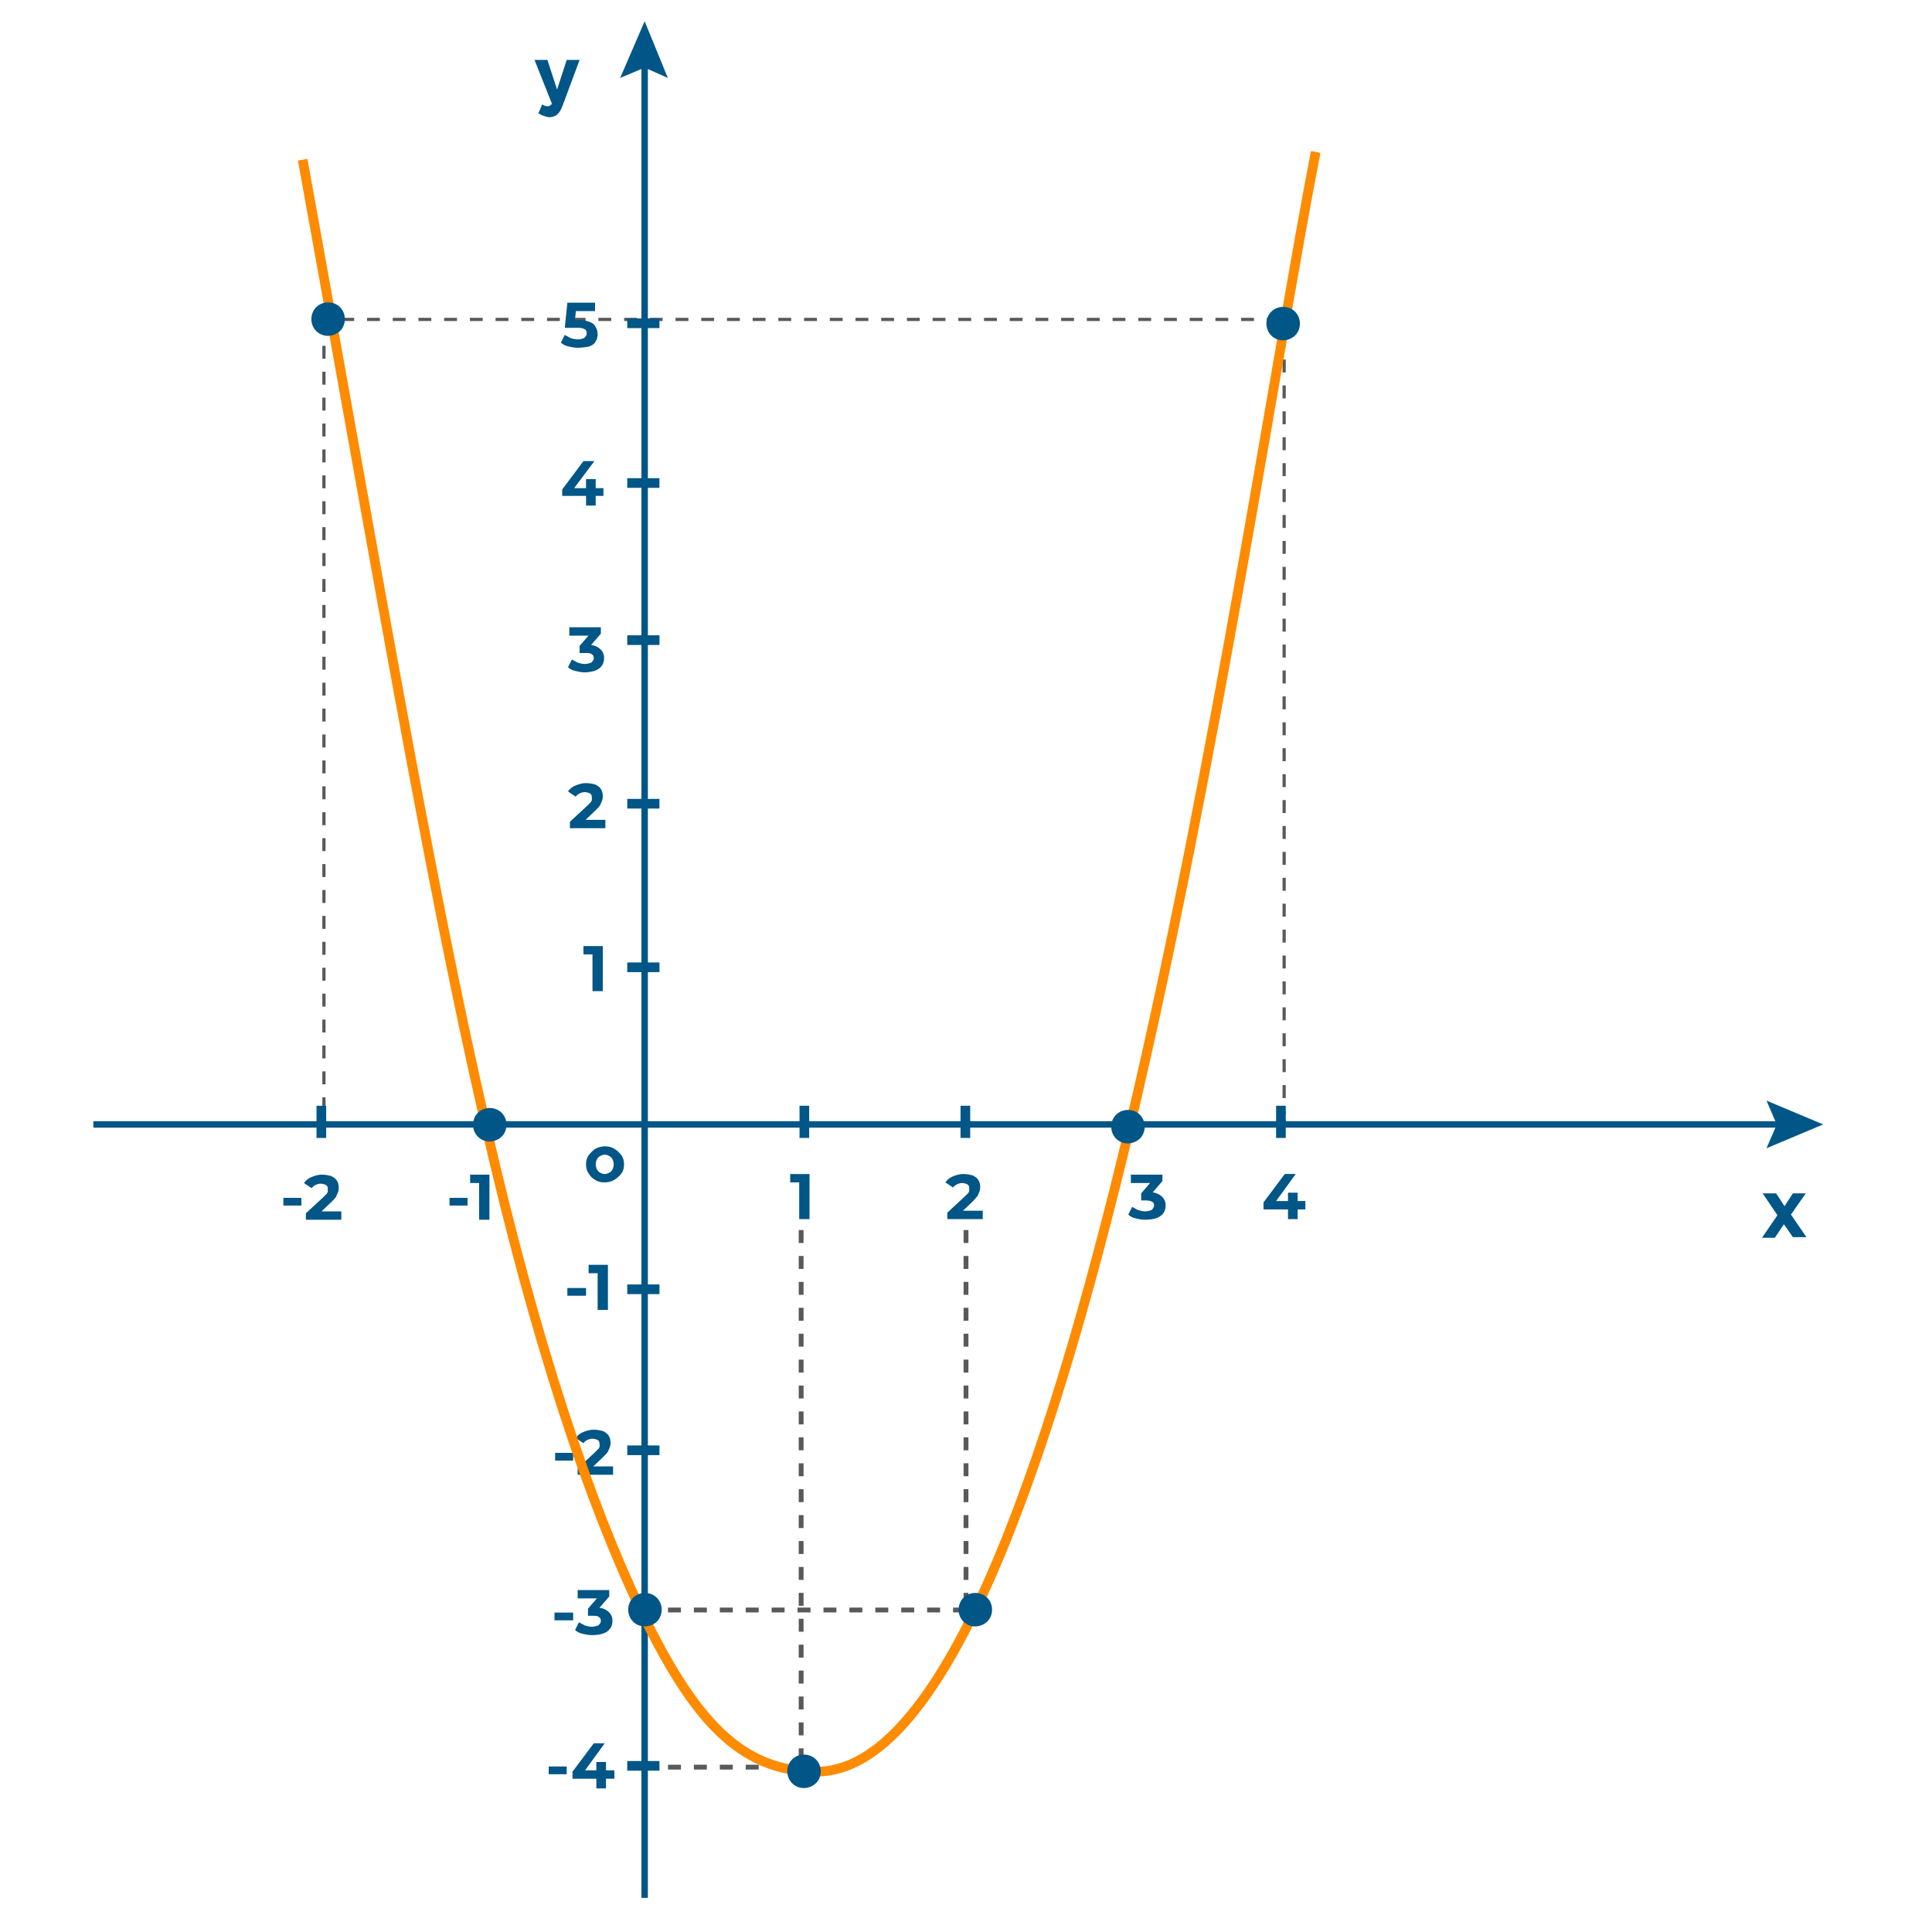 <?xml version="1.0" encoding="utf-8"?>
<!-- Generator: Adobe Illustrator 26.5.0, SVG Export Plug-In . SVG Version: 6.00 Build 0)  -->
<svg version="1.1" id="Camada_1" xmlns="http://www.w3.org/2000/svg" xmlns:xlink="http://www.w3.org/1999/xlink" x="0px" y="0px"
	 viewBox="0 0 300 300" style="enable-background:new 0 0 300 300;" xml:space="preserve">
<style type="text/css">
	.st0{display:none;fill:#EEEEEE;fill-opacity:0.5;}
	.st1{fill:none;stroke:#58595B;stroke-width:0.75;stroke-miterlimit:10;stroke-dasharray:2.012,2.012;}
	.st2{display:none;}
	.st3{display:inline;}
	.st4{fill:none;stroke:#58595B;stroke-width:0.5;stroke-miterlimit:10;}
	.st5{fill:none;stroke:#58595B;stroke-width:0.5;stroke-miterlimit:10;stroke-dasharray:2.067,2.067;}
	.st6{fill:none;stroke:#58595B;stroke-width:0.5;stroke-miterlimit:10;stroke-dasharray:1.927,1.927;}
	.st7{fill:none;}
	.st8{fill:none;stroke:#58595B;stroke-width:0.5;stroke-miterlimit:10;stroke-dasharray:1.996,1.996;}
	.st9{fill:none;stroke:#58595B;stroke-width:0.5;stroke-miterlimit:10;stroke-dasharray:2.012,2.012;}
	.st10{fill:none;stroke:#005686;stroke-miterlimit:10;}
	.st11{fill:#005686;}
	.st12{enable-background:new    ;}
	.st13{fill:none;stroke:#FF8B00;stroke-width:1.5;stroke-miterlimit:10;}
	.st14{fill:none;stroke:#005686;stroke-width:1.5;stroke-miterlimit:10;}
</style>
<rect class="st0" width="300" height="300"/>
<line class="st1" x1="124.4" y1="191" x2="124.4" y2="275"/>
<line class="st1" x1="150" y1="191" x2="150" y2="254.1"/>
<g class="st2">
	<g class="st3">
		<polyline class="st4" points="115.4,224.1 115.4,225.1 114.4,225.1 		"/>
		<line class="st5" x1="112.3" y1="225.1" x2="72" y2="225.1"/>
		<polyline class="st4" points="71,225.1 70,225.1 70,224.1 		"/>
		<line class="st6" x1="70" y1="222.2" x2="70" y2="180.8"/>
		<polyline class="st4" points="70,179.8 70,178.8 71,178.8 		"/>
		<line class="st5" x1="73.1" y1="178.8" x2="113.4" y2="178.8"/>
		<polyline class="st4" points="114.4,178.8 115.4,178.8 115.4,179.8 		"/>
		<line class="st6" x1="115.4" y1="181.7" x2="115.4" y2="223.1"/>
	</g>
</g>
<line class="st1" x1="99.7" y1="274.4" x2="124.4" y2="274.4"/>
<line class="st1" x1="99.7" y1="250" x2="150" y2="250"/>
<g>
	<path class="st7" d="M210.3,251.6"/>
</g>
<g>
	<g>
		<polyline class="st4" points="199.4,173.9 199.4,174.6 198.5,174.6 		"/>
		<line class="st8" x1="196.8" y1="174.6" x2="52.1" y2="174.6"/>
		<polyline class="st4" points="51.2,174.6 50.3,174.6 50.3,173.9 		"/>
		<line class="st9" x1="50.3" y1="172.4" x2="50.3" y2="51"/>
		<polyline class="st4" points="50.3,50.3 50.3,49.6 51.2,49.6 		"/>
		<line class="st8" x1="53" y1="49.6" x2="197.6" y2="49.6"/>
		<polyline class="st4" points="198.5,49.6 199.4,49.6 199.4,50.3 		"/>
		<line class="st9" x1="199.4" y1="51.8" x2="199.4" y2="173.1"/>
	</g>
</g>
<g>
	<line class="st7" x1="100.1" y1="3.3" x2="100.1" y2="294.7"/>
	<g>
		<line class="st10" x1="100.1" y1="9.3" x2="100.1" y2="294.7"/>
		<g>
			<polygon class="st11" points="96.3,12.1 100.1,10.5 103.7,12.1 100.1,3.3 			"/>
		</g>
	</g>
</g>
<g>
	<line class="st7" x1="283.1" y1="174.6" x2="14.5" y2="174.6"/>
	<g>
		<line class="st10" x1="277.1" y1="174.6" x2="14.5" y2="174.6"/>
		<g>
			<polygon class="st11" points="274.3,170.9 275.9,174.6 274.3,178.3 283.1,174.6 			"/>
		</g>
	</g>
</g>
<g>
	<path class="st11" d="M83.6,17.6l0.6-1.4c0.2,0.2,0.6,0.3,0.8,0.3c0.3,0,0.5-0.1,0.7-0.4l-2.7-6.8h2l1.5,4.6l1.5-4.6h2l-2.6,7
		c-0.5,1.4-1.1,1.9-2.2,1.9C84.6,18.1,84.1,17.9,83.6,17.6z"/>
</g>
<g>
	<path class="st11" d="M277,190.1l-1.4,2.1h-2l2.4-3.5l-2.3-3.4h2.1l1.3,2l1.3-2h2l-2.3,3.3l2.4,3.5h-2.1L277,190.1z"/>
</g>
<g class="st12">
	<path class="st11" d="M124.1,189.3v-6.4l0.7,0.7h-2.1v-1.3h3v7H124.1z"/>
</g>
<g class="st12">
	<path class="st11" d="M69.8,187.2V186h2.8v1.2H69.8z"/>
	<path class="st11" d="M74.4,189.4V183l0.7,0.7H73v-1.3h3v7H74.4z"/>
</g>
<g class="st12">
	<path class="st11" d="M44,187.2V186h2.8v1.2H44z"/>
	<path class="st11" d="M47.5,189.4v-1l2.7-2.5c0.2-0.2,0.4-0.4,0.5-0.5c0.1-0.1,0.2-0.3,0.2-0.4s0-0.3,0-0.4c0-0.3-0.1-0.5-0.3-0.6
		s-0.5-0.2-0.8-0.2c-0.3,0-0.6,0.1-0.8,0.2s-0.5,0.3-0.6,0.5l-1.2-0.8c0.3-0.4,0.6-0.7,1.1-0.9s1-0.4,1.7-0.4c0.5,0,1,0.1,1.4,0.2
		c0.4,0.2,0.7,0.4,0.9,0.7c0.2,0.3,0.3,0.7,0.3,1.1c0,0.2,0,0.4-0.1,0.7c-0.1,0.2-0.2,0.5-0.3,0.7s-0.4,0.5-0.7,0.8l-2.2,2.1
		l-0.3-0.6h4v1.3H47.5z"/>
</g>
<g class="st12">
	<path class="st11" d="M147.1,189.3v-1l2.7-2.5c0.2-0.2,0.4-0.4,0.5-0.5c0.1-0.1,0.2-0.3,0.2-0.4s0-0.3,0-0.4c0-0.3-0.1-0.5-0.3-0.6
		s-0.5-0.2-0.8-0.2c-0.3,0-0.6,0.1-0.8,0.2s-0.5,0.3-0.6,0.5l-1.2-0.8c0.3-0.4,0.6-0.7,1.1-0.9s1-0.4,1.7-0.4c0.5,0,1,0.1,1.4,0.2
		c0.4,0.2,0.7,0.4,0.9,0.7c0.2,0.3,0.3,0.7,0.3,1.1c0,0.2,0,0.4-0.1,0.7c-0.1,0.2-0.2,0.5-0.3,0.7c-0.2,0.2-0.4,0.5-0.7,0.8
		l-2.2,2.1l-0.3-0.6h4v1.3H147.1z"/>
</g>
<g class="st12">
	<path class="st11" d="M177.8,189.4c-0.5,0-1-0.1-1.4-0.2c-0.5-0.1-0.9-0.3-1.2-0.6l0.6-1.2c0.3,0.2,0.6,0.3,0.9,0.5
		c0.4,0.1,0.7,0.2,1.1,0.2c0.4,0,0.7-0.1,1-0.2c0.2-0.2,0.4-0.4,0.4-0.7c0-0.3-0.1-0.5-0.3-0.6s-0.5-0.2-1-0.2h-0.7v-1.1l1.9-2.2
		l0.2,0.6h-3.7v-1.3h4.9v1l-1.9,2.2l-0.8-0.5h0.5c0.9,0,1.5,0.2,2,0.6s0.7,0.9,0.7,1.5c0,0.4-0.1,0.8-0.3,1.1s-0.5,0.6-1,0.8
		S178.5,189.4,177.8,189.4z"/>
</g>
<g class="st12">
	<path class="st11" d="M196.2,187.8v-1.1l3.3-4.4h1.7l-3.2,4.4l-0.8-0.2h5.5v1.3H196.2z M200,189.3v-1.5l0-1.3v-1.3h1.5v4.1H200z"/>
</g>
<g class="st12">
	<path class="st11" d="M92,153.9v-6.4l0.7,0.7h-2.1v-1.3h3v7H92z"/>
</g>
<g class="st12">
	<path class="st11" d="M88.5,128.6v-1l2.7-2.5c0.2-0.2,0.4-0.4,0.5-0.5c0.1-0.1,0.2-0.3,0.2-0.4s0-0.3,0-0.4c0-0.3-0.1-0.5-0.3-0.6
		s-0.5-0.2-0.8-0.2c-0.3,0-0.6,0.1-0.8,0.2s-0.5,0.3-0.6,0.5l-1.2-0.8c0.3-0.4,0.6-0.7,1.1-0.9s1-0.4,1.7-0.4c0.5,0,1,0.1,1.4,0.2
		c0.4,0.2,0.7,0.4,0.9,0.7c0.2,0.3,0.3,0.7,0.3,1.1c0,0.2,0,0.4-0.1,0.7c-0.1,0.2-0.2,0.5-0.3,0.7s-0.4,0.5-0.7,0.8l-2.2,2.1
		l-0.3-0.6h4v1.3H88.5z"/>
</g>
<g class="st12">
	<path class="st11" d="M90.8,104.4c-0.5,0-1-0.1-1.4-0.2c-0.5-0.1-0.9-0.3-1.2-0.6l0.6-1.2c0.3,0.2,0.6,0.3,0.9,0.5
		c0.4,0.1,0.7,0.2,1.1,0.2c0.4,0,0.7-0.1,1-0.2c0.2-0.2,0.4-0.4,0.4-0.7c0-0.3-0.1-0.5-0.3-0.6c-0.2-0.2-0.5-0.2-1-0.2H90v-1.1
		l1.9-2.2l0.2,0.6h-3.7v-1.3h4.9v1l-1.9,2.2l-0.8-0.5h0.5c0.9,0,1.5,0.2,2,0.6s0.7,0.9,0.7,1.5c0,0.4-0.1,0.8-0.3,1.1
		s-0.5,0.6-1,0.8S91.4,104.4,90.8,104.4z"/>
</g>
<g class="st12">
	<path class="st11" d="M87.3,77V76l3.3-4.4h1.7L89,76l-0.8-0.2h5.5V77H87.3z M91,78.5V77l0-1.3v-1.3h1.5v4.1H91z"/>
</g>
<g class="st12">
	<path class="st11" d="M88.1,201.2V200H91v1.2H88.1z"/>
	<path class="st11" d="M92.8,203.4V197l0.7,0.7h-2.1v-1.3h3v7H92.8z"/>
</g>
<g class="st12">
	<path class="st11" d="M93.9,183.6c-0.6,0-1.1-0.1-1.5-0.4c-0.4-0.2-0.8-0.6-1-1c-0.3-0.4-0.4-0.9-0.4-1.4c0-0.5,0.1-1,0.4-1.4
		s0.6-0.7,1-1c0.4-0.2,0.9-0.4,1.5-0.4c0.6,0,1.1,0.1,1.5,0.4c0.4,0.2,0.8,0.6,1.1,1s0.4,0.9,0.4,1.4s-0.1,1-0.4,1.4s-0.6,0.7-1.1,1
		C94.9,183.5,94.4,183.6,93.9,183.6z M93.9,182.3c0.3,0,0.5-0.1,0.7-0.2c0.2-0.1,0.4-0.3,0.5-0.5c0.1-0.2,0.2-0.5,0.2-0.8
		c0-0.3-0.1-0.6-0.2-0.8c-0.1-0.2-0.3-0.4-0.5-0.5c-0.2-0.1-0.4-0.2-0.7-0.2c-0.3,0-0.5,0.1-0.7,0.2c-0.2,0.1-0.4,0.3-0.5,0.5
		c-0.1,0.2-0.2,0.5-0.2,0.8c0,0.3,0.1,0.6,0.2,0.8s0.3,0.4,0.5,0.5C93.4,182.2,93.6,182.3,93.9,182.3z"/>
</g>
<g class="st12">
	<path class="st11" d="M86.2,226.8v-1.2H89v1.2H86.2z"/>
	<path class="st11" d="M89.7,229v-1l2.7-2.5c0.2-0.2,0.4-0.4,0.5-0.5c0.1-0.1,0.2-0.3,0.2-0.4s0-0.3,0-0.4c0-0.3-0.1-0.5-0.3-0.6
		s-0.5-0.2-0.8-0.2c-0.3,0-0.6,0.1-0.8,0.2s-0.5,0.3-0.6,0.5l-1.2-0.8c0.3-0.4,0.6-0.7,1.1-0.9s1-0.4,1.7-0.4c0.5,0,1,0.1,1.4,0.2
		c0.4,0.2,0.7,0.4,0.9,0.7c0.2,0.3,0.3,0.7,0.3,1.1c0,0.2,0,0.4-0.1,0.7c-0.1,0.2-0.2,0.5-0.3,0.7s-0.4,0.5-0.7,0.8l-2.2,2.1
		l-0.3-0.6h4v1.3H89.7z"/>
</g>
<g class="st12">
	<path class="st11" d="M86.1,251.6v-1.2H89v1.2H86.1z"/>
	<path class="st11" d="M91.9,253.9c-0.5,0-1-0.1-1.4-0.2c-0.5-0.1-0.9-0.3-1.2-0.6l0.6-1.2c0.3,0.2,0.6,0.3,0.9,0.5
		c0.4,0.1,0.7,0.2,1.1,0.2c0.4,0,0.7-0.1,1-0.2c0.2-0.2,0.4-0.4,0.4-0.7c0-0.3-0.1-0.5-0.3-0.6c-0.2-0.2-0.5-0.2-1-0.2h-0.7v-1.1
		l1.9-2.2l0.2,0.6h-3.7v-1.3h4.9v1l-1.9,2.2l-0.8-0.5h0.5c0.9,0,1.5,0.2,2,0.6s0.7,0.9,0.7,1.5c0,0.4-0.1,0.8-0.3,1.1
		s-0.5,0.6-1,0.8S92.6,253.9,91.9,253.9z"/>
</g>
<g class="st12">
	<path class="st11" d="M85.2,275.5v-1.2H88v1.2H85.2z"/>
	<path class="st11" d="M88.9,276.2v-1.1l3.3-4.4h1.7l-3.2,4.4l-0.8-0.2h5.5v1.3H88.9z M92.6,277.7v-1.5l0-1.3v-1.3h1.5v4.1H92.6z"/>
</g>
<g class="st12">
	<path class="st11" d="M89.7,54c-0.5,0-1-0.1-1.4-0.2c-0.5-0.1-0.9-0.3-1.2-0.6l0.6-1.2c0.3,0.2,0.6,0.3,0.9,0.5
		c0.4,0.1,0.7,0.2,1.1,0.2c0.4,0,0.7-0.1,1-0.2c0.2-0.2,0.4-0.4,0.4-0.7c0-0.2,0-0.3-0.1-0.5s-0.3-0.2-0.5-0.3
		c-0.2-0.1-0.6-0.1-1-0.1h-1.8l0.4-3.9h4.3v1.3h-3.7l0.8-0.7l-0.3,2.8l-0.8-0.7h1.5c0.7,0,1.2,0.1,1.7,0.3s0.7,0.4,0.9,0.8
		c0.2,0.3,0.3,0.7,0.3,1.1c0,0.4-0.1,0.8-0.3,1.1c-0.2,0.4-0.5,0.6-1,0.8C90.9,53.9,90.4,54,89.7,54z"/>
</g>
<path class="st13" d="M47,24.8C58.3,87,66.6,136.6,75.4,174.6c7.8,34.1,16.2,58.9,24.1,75.4c8.2,17,15.4,25.1,27.3,25.1
	c19.6,0,35.8-46.3,48.7-100.4c13.3-56.2,22.9-120.8,28.8-151.1"/>
<g>
	<path class="st11" d="M201.1,52.1c1-1,1-2.7,0-3.7s-2.7-1-3.7,0s-1,2.7,0,3.7S200,53.1,201.1,52.1z"/>
</g>
<g>
	<path class="st11" d="M52.8,51.4c1-1,1-2.7,0-3.7s-2.7-1-3.7,0s-1,2.7,0,3.7S51.7,52.4,52.8,51.4z"/>
</g>
<g>
	<path class="st11" d="M77.9,176.5c1-1,1-2.7,0-3.7s-2.7-1-3.7,0s-1,2.7,0,3.7S76.8,177.5,77.9,176.5z"/>
</g>
<g>
	<path class="st11" d="M177,176.8c1-1,1-2.7,0-3.7s-2.7-1-3.7,0s-1,2.7,0,3.7S175.9,177.8,177,176.8z"/>
</g>
<g>
	<path class="st11" d="M126.7,276.9c1-1,1-2.7,0-3.7s-2.7-1-3.7,0s-1,2.7,0,3.7S125.6,277.9,126.7,276.9z"/>
</g>
<g>
	<path class="st11" d="M102,251.8c1-1,1-2.7,0-3.7s-2.7-1-3.7,0s-1,2.7,0,3.7S100.9,252.8,102,251.8z"/>
</g>
<g>
	<path class="st11" d="M153.3,251.8c1-1,1-2.7,0-3.7s-2.7-1-3.7,0s-1,2.7,0,3.7S152.2,252.8,153.3,251.8z"/>
</g>
<line class="st14" x1="97.4" y1="150.2" x2="102.4" y2="150.2"/>
<line class="st14" x1="97.4" y1="200.2" x2="102.4" y2="200.2"/>
<line class="st14" x1="97.4" y1="225.2" x2="102.4" y2="225.2"/>
<line class="st14" x1="97.4" y1="274.2" x2="102.4" y2="274.2"/>
<line class="st14" x1="97.4" y1="50.2" x2="102.4" y2="50.2"/>
<line class="st14" x1="124.9" y1="171.7" x2="124.9" y2="176.7"/>
<line class="st14" x1="149.9" y1="171.7" x2="149.9" y2="176.7"/>
<line class="st14" x1="198.9" y1="171.7" x2="198.9" y2="176.7"/>
<line class="st14" x1="49.9" y1="171.7" x2="49.9" y2="176.7"/>
<line class="st14" x1="97.4" y1="124.8" x2="102.4" y2="124.8"/>
<line class="st14" x1="97.4" y1="99.4" x2="102.4" y2="99.4"/>
<line class="st14" x1="97.4" y1="75" x2="102.4" y2="75"/>
</svg>
